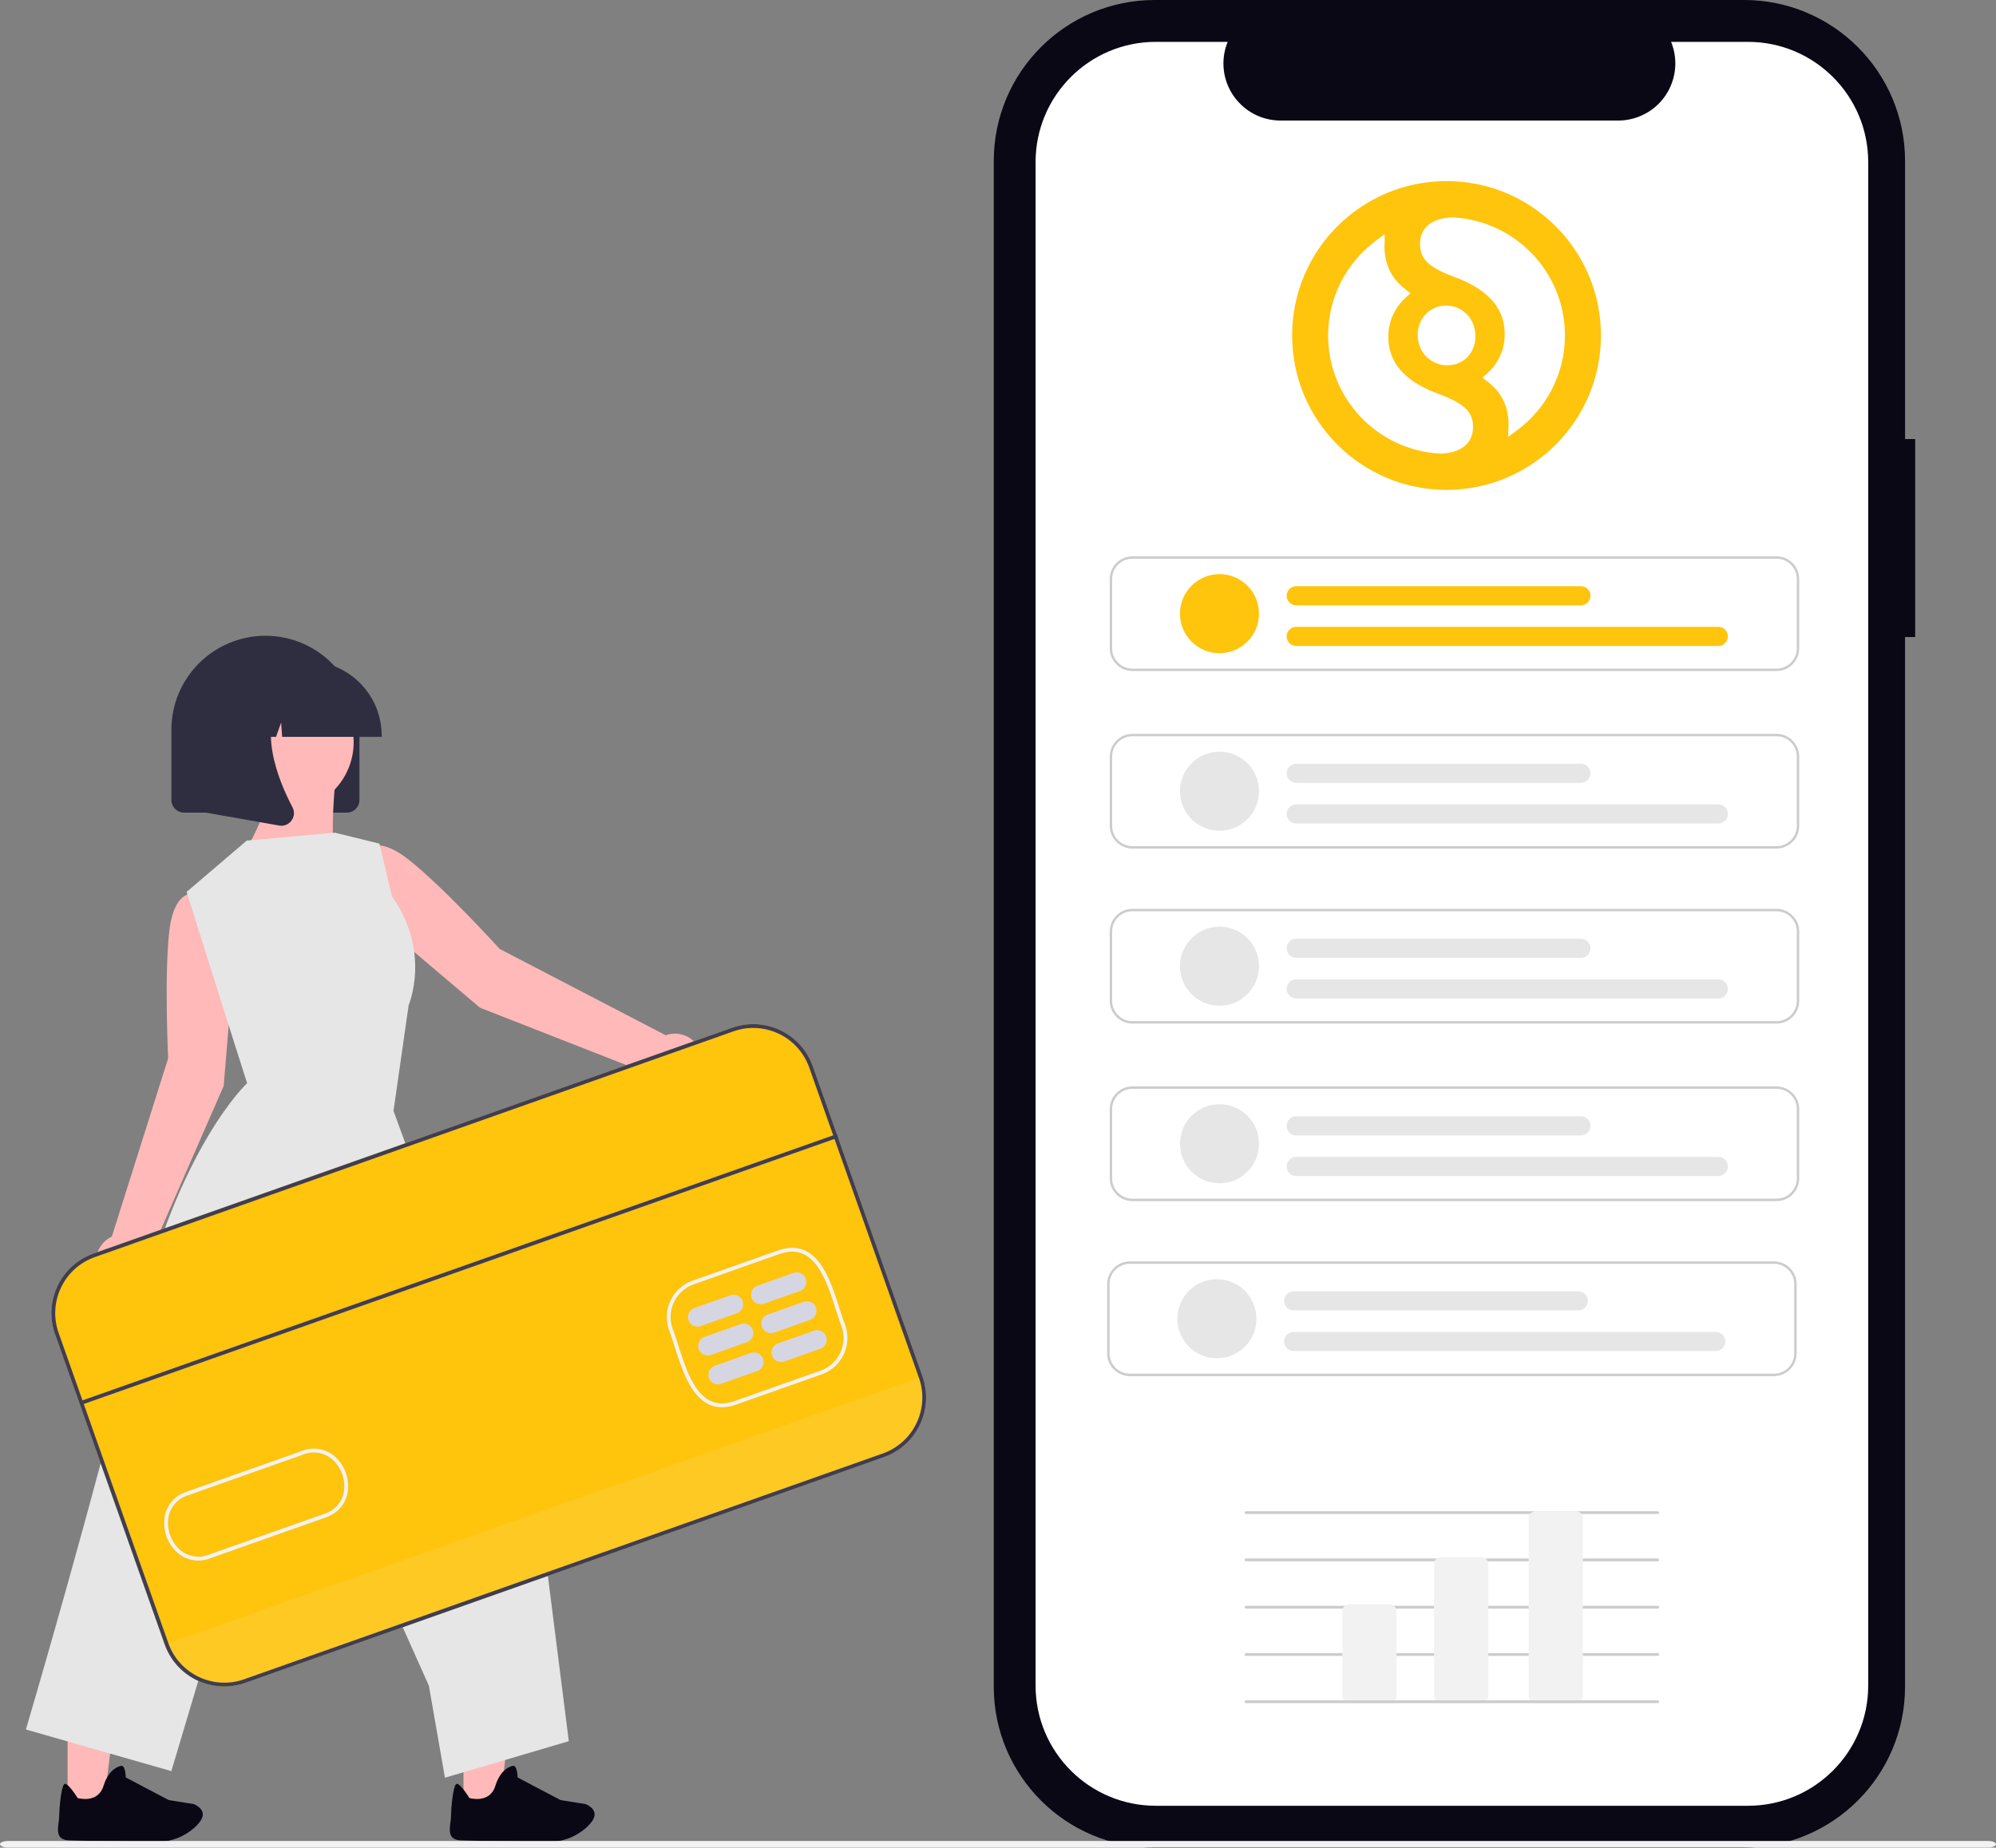 <svg xmlns="http://www.w3.org/2000/svg" id="Layer_1" data-name="Layer 1" viewBox="0 0 800.01 740.66"><rect x="0" y="0" width="800.01" height="740.66" fill="#808080" stroke="none"/><defs><style>      .cls-1 {        isolation: isolate;        opacity: .1;      }      .cls-1, .cls-2 {        fill: #f2f2f2;      }      .cls-3 {        fill: #ffc40c;      }      .cls-4 {        fill: #2f2e41;      }      .cls-5 {        fill: #d6d6e3;      }      .cls-6 {        fill: #e6e6e6;      }      .cls-7 {        fill: #3f3d56;      }      .cls-8 {        fill: #ccc;      }      .cls-9 {        fill: #ffb9b9;      }      .cls-10 {        fill: #fff;      }      .cls-11 {        fill: #090814;      }    </style></defs><path class="cls-9" d="M266.8,414.99l-66.51-34.58s-22.33-24.6-36.36-35.7-18.34-2.95-18.34-2.95l-5.9,9.83,14.25,19.81,38.49,32.59,68.77,26.94c3.14,5.14,9.85,6.76,14.99,3.63,5.14-3.14,6.76-9.85,3.63-14.99-2.7-4.42-8.14-6.34-13.02-4.57h0Z"></path><path class="cls-9" d="M93.81,385.08l-3.94-24.09-11.12-2.78s-8.82-2.72-10.89,15.06-.46,50.96-.46,50.96l-22.57,71.48c-5.47,2.55-7.85,9.05-5.3,14.52,2.55,5.47,9.05,7.85,14.52,5.3,4.73-2.2,7.25-7.44,6.01-12.51l29.59-67.68,4.17-50.26Z"></path><path class="cls-9" d="M185.77,723.13h14.55l6.92-56.11h-21.47v56.11Z"></path><path class="cls-9" d="M27.09,723.13h14.55l6.92-56.11h-21.47v56.11Z"></path><path class="cls-4" d="M139,325.76h-65.24c-2.79,0-5.06-2.27-5.06-5.06v-28.13c-.01-20.81,16.85-37.69,37.66-37.71,20.81-.01,37.69,16.85,37.71,37.66v28.17c0,2.8-2.26,5.06-5.06,5.07Z"></path><path class="cls-9" d="M134.56,311.24s-3.41,31.13,1.39,38.52c2.88,4.51,4.12,9.86,3.53,15.18l-23.6,6.99-28.86-13.24s25.02-34.05,19.17-44.47,28.36-2.98,28.36-2.98Z"></path><path class="cls-6" d="M98.91,336.96l-24.13,20.6,19.8,62.67,4.47,13.99s-27.29,25.16-44.17,95.43-44.5,163.65-44.5,163.65l58.3,16.69,47.43-158.97,55.79,124.72,6.44,36.89,49.64-14.64-11.71-92.51-58.55-160.14,6.08-42.45s9.13-21.19-6.73-43.62l-4.98-21.08-17.83-4.39-35.34,3.16Z"></path><circle class="cls-9" cx="114.12" cy="297.48" r="27.63"></circle><path class="cls-4" d="M152.98,295.39h-39.89l-.41-5.73-2.05,5.73h-6.14l-.81-11.35-4.05,11.35h-11.89v-.56c.02-16.45,13.35-29.79,29.81-29.81h5.62c16.45.02,29.79,13.35,29.81,29.81v.56Z"></path><path class="cls-4" d="M112.76,331.01c-.3,0-.6-.03-.9-.08l-29.21-5.15v-48.28h32.16l-.8.93c-11.08,12.92-2.73,33.86,3.23,45.2.9,1.7.74,3.75-.4,5.3-.95,1.31-2.47,2.09-4.08,2.09h.01Z"></path><path class="cls-3" d="M354.33,584.11l-256.01,90.51c-13.18,4.64-27.63-2.26-32.3-15.43l-43.98-124.39c-4.64-13.18,2.26-27.63,15.43-32.3l256.01-90.52c13.18-4.64,27.63,2.26,32.3,15.43l43.98,124.39c4.64,13.18-2.26,27.63-15.43,32.3h0Z"></path><path class="cls-1" d="M369.76,551.81l.23.66c4.45,12.59-2.15,26.4-14.74,30.85l-257.29,90.97c-12.59,4.45-26.39-2.15-30.85-14.73l-.23-.66,302.88-107.08Z"></path><path class="cls-2" d="M295,563.07c-4.15,1.47-7.89,1.4-11.12-.2-7.29-3.62-10.7-14.35-13.45-22.98-.8-2.51-1.55-4.88-2.32-6.82v-.03c-2.79-8,1.38-16.74,9.35-19.61l34.43-12.17c4.15-1.47,7.88-1.4,11.1.2,7.28,3.61,10.71,14.35,13.46,22.97.8,2.51,1.56,4.89,2.33,6.83,2.8,8.01-1.38,16.77-9.36,19.64l-34.42,12.17ZM269.54,532.52c.79,1.98,1.55,4.37,2.35,6.9,2.66,8.35,5.97,18.74,12.67,22.07,2.88,1.43,6.12,1.47,9.92.13l34.42-12.17c7.18-2.58,10.94-10.46,8.43-17.66-.78-1.96-1.54-4.36-2.35-6.9-2.66-8.35-5.97-18.73-12.67-22.06-2.87-1.43-6.12-1.47-9.91-.13l-34.43,12.17c-7.17,2.58-10.93,10.45-8.43,17.64h0Z"></path><path class="cls-2" d="M84.2,624.69c-4.38,1.73-9.36.91-12.95-2.15-4.19-3.66-6.16-9.24-5.21-14.72.89-4.73,4.36-8.56,8.97-9.91l45.88-16.22c4.44-1.84,9.54-1.04,13.2,2.08,4.18,3.66,6.16,9.24,5.2,14.72-.91,4.73-4.1,8.22-8.98,9.89l-45.88,16.22-.24.09ZM75.3,599.43c-3.99,1.23-6.97,4.57-7.75,8.67-.86,4.94.92,9.96,4.69,13.26,3.24,2.75,7.76,3.44,11.67,1.79l45.9-16.23c4.09-1.18,7.17-4.55,7.97-8.73.86-4.94-.92-9.96-4.69-13.26-3.25-2.74-7.76-3.44-11.68-1.8l-45.91,16.23-.21.07h0Z"></path><path class="cls-5" d="M295.31,526.47l-14.46,5.11c-2,.71-4.19-.34-4.89-2.34-.71-2,.34-4.19,2.34-4.89l14.46-5.11c2-.71,4.19.34,4.89,2.34.71,2-.34,4.19-2.34,4.89h0Z"></path><path class="cls-5" d="M299.4,538.04l-14.46,5.11c-2,.71-4.19-.34-4.89-2.34-.71-2,.34-4.19,2.34-4.89h0l14.46-5.11c2-.71,4.19.34,4.89,2.34.71,2-.34,4.19-2.34,4.89Z"></path><path class="cls-5" d="M303.49,549.61l-14.46,5.11c-2,.71-4.19-.34-4.89-2.34-.71-2,.34-4.19,2.34-4.89h0l14.46-5.11c2-.71,4.19.34,4.89,2.34.71,2-.34,4.19-2.34,4.89Z"></path><path class="cls-5" d="M320.62,517.52l-14.46,5.11c-2,.71-4.19-.34-4.89-2.34-.71-2,.34-4.19,2.34-4.89l14.46-5.11c2-.71,4.19.34,4.89,2.34.71,2-.34,4.19-2.34,4.89Z"></path><path class="cls-5" d="M324.71,529.09l-14.46,5.11c-2,.71-4.19-.34-4.89-2.34-.71-2,.34-4.19,2.34-4.89l14.46-5.11c2-.71,4.19.34,4.89,2.34.71,2-.34,4.19-2.34,4.89Z"></path><path class="cls-5" d="M328.8,540.66l-14.46,5.11c-2,.71-4.19-.34-4.89-2.34-.71-2,.34-4.19,2.34-4.89l14.46-5.11c2-.71,4.19.34,4.89,2.34.71,2-.34,4.19-2.34,4.89Z"></path><rect class="cls-7" x="23.57" y="508.05" width="321.27" height="1.53" transform="translate(-158.91 90.37) rotate(-19.45)"></rect><path class="cls-7" d="M354.33,584.11l-256.01,90.51c-13.18,4.64-27.63-2.26-32.3-15.43l-43.98-124.39c-4.64-13.18,2.26-27.63,15.43-32.3l256.01-90.52c13.18-4.64,27.63,2.26,32.3,15.43l43.98,124.39c4.64,13.18-2.26,27.63-15.43,32.3h0ZM37.98,503.95c-12.37,4.39-18.85,17.96-14.49,30.35l43.98,124.39c4.39,12.37,17.96,18.85,30.35,14.49l256.01-90.52c12.37-4.39,18.85-17.96,14.49-30.34l-43.98-124.39c-4.39-12.37-17.96-18.86-30.35-14.5L37.98,503.95Z"></path><path class="cls-11" d="M234.87,732.75c-4.29,3.75-9.82,5.77-15.52,5.65-10.51-.15-30.15-.47-34.71-.66-6.1-.28-4.08-5.6-3.88-9.26v-.36c.07-3.67.79-11.64,2.01-12.88s5.38,5.54,5.38,5.54c0,0,8.13,2.42,10.37-4.85s6.78-7.97,6.78-7.97c2.06-.91,2.16,4.57,2.16,4.57l17.21,9.07,10.1,1.62c.32.15.62.31.89.46,4.57,2.62,2.54,6.12-.8,9.08Z"></path><path class="cls-11" d="M77.83,732.75c-4.29,3.75-9.82,5.77-15.52,5.65-10.51-.15-30.15-.47-34.71-.66-6.1-.28-4.08-5.6-3.88-9.26v-.36c.07-3.67.79-11.64,2.01-12.88s5.38,5.54,5.38,5.54c0,0,8.13,2.42,10.37-4.85s6.78-7.97,6.78-7.97c2.06-.91,2.16,4.57,2.16,4.57l17.21,9.07,10.1,1.62c.32.15.62.31.89.46,4.57,2.62,2.54,6.12-.8,9.08Z"></path><path class="cls-11" d="M767.63,176.01h-4.07v-111.49C763.55,28.89,734.66,0,699.03,0h-236.2c-35.63,0-64.52,28.89-64.52,64.52h0v611.62c0,35.63,28.89,64.52,64.52,64.52h236.2c35.64,0,64.52-28.89,64.52-64.52h0V255.37h4.07v-79.36Z"></path><path class="cls-10" d="M700.61,16.78h-30.83c4.78,11.71-.84,25.07-12.55,29.84-2.75,1.12-5.68,1.7-8.65,1.7h-135.32c-12.64,0-22.89-10.25-22.9-22.89,0-2.97.58-5.9,1.7-8.65h-28.8c-26.61,0-48.19,21.57-48.19,48.19h0v610.72c0,26.61,21.57,48.19,48.19,48.19h237.34c26.61,0,48.19-21.57,48.19-48.19V64.97c0-26.61-21.57-48.18-48.18-48.19h0Z"></path><path class="cls-2" d="M0,739.3c0,.72,1.4,1.3,3.15,1.3h793.71c1.75,0,3.15-.58,3.15-1.3s-1.4-1.3-3.15-1.3H3.15c-1.75,0-3.15.58-3.15,1.3Z"></path><g><path class="cls-8" d="M712.04,268.99h-258.15c-5.02,0-9.09-4.08-9.1-9.1v-27.78c0-5.02,4.08-9.09,9.1-9.1h258.15c5.02,0,9.09,4.08,9.1,9.1v27.78c0,5.02-4.08,9.09-9.1,9.1h0ZM453.89,223.97c-4.49,0-8.14,3.65-8.14,8.14v27.78c0,4.49,3.65,8.14,8.14,8.14h258.15c4.49,0,8.14-3.65,8.14-8.14v-27.77c0-4.5-3.65-8.14-8.14-8.14h-258.15Z"></path><path class="cls-3" d="M488.78,261.84c-8.75,0-15.84-7.09-15.84-15.84,0-8.75,7.09-15.84,15.84-15.84,8.75,0,15.84,7.09,15.84,15.84h0c0,8.75-7.09,15.84-15.84,15.84Z"></path><path class="cls-3" d="M688.66,258.94h-169.07c-2.12.03-3.86-1.65-3.89-3.77-.03-2.12,1.65-3.86,3.77-3.89.04,0,.08,0,.12,0h169.07c2.12-.03,3.86,1.65,3.89,3.77.03,2.12-1.65,3.86-3.77,3.89-.04,0-.08,0-.12,0Z"></path><path class="cls-3" d="M633.58,242.65h-113.99c-2.12.03-3.86-1.65-3.89-3.77-.03-2.12,1.65-3.86,3.77-3.89.04,0,.08,0,.12,0h113.99c2.12-.03,3.86,1.65,3.89,3.77.03,2.12-1.65,3.86-3.77,3.89-.04,0-.08,0-.12,0Z"></path></g><g><path class="cls-8" d="M712.04,340.17h-258.15c-5.02,0-9.09-4.08-9.1-9.1v-27.78c0-5.02,4.08-9.09,9.1-9.1h258.15c5.02,0,9.09,4.08,9.1,9.1v27.78c0,5.02-4.08,9.09-9.1,9.1h0ZM453.89,295.14c-4.49,0-8.14,3.65-8.14,8.14v27.78c0,4.49,3.65,8.14,8.14,8.14h258.15c4.49,0,8.14-3.65,8.14-8.14v-27.77c0-4.5-3.65-8.14-8.14-8.14h-258.15Z"></path><path class="cls-6" d="M488.78,333.02c-8.75,0-15.84-7.09-15.84-15.84,0-8.75,7.09-15.84,15.84-15.84,8.75,0,15.84,7.09,15.84,15.84h0c0,8.75-7.09,15.84-15.84,15.84Z"></path><path class="cls-6" d="M688.66,330.11h-169.07c-2.12.03-3.86-1.65-3.89-3.77-.03-2.12,1.65-3.86,3.77-3.89.04,0,.08,0,.12,0h169.07c2.12-.03,3.86,1.65,3.89,3.77.03,2.12-1.65,3.86-3.77,3.89-.04,0-.08,0-.12,0Z"></path><path class="cls-6" d="M633.58,313.83h-113.99c-2.12.03-3.86-1.65-3.89-3.77-.03-2.12,1.65-3.86,3.77-3.89.04,0,.08,0,.12,0h113.99c2.12-.03,3.86,1.65,3.89,3.77.03,2.12-1.65,3.86-3.77,3.89-.04,0-.08,0-.12,0Z"></path></g><g><path class="cls-8" d="M712.04,410.31h-258.15c-5.02,0-9.09-4.08-9.1-9.1v-27.78c0-5.02,4.08-9.09,9.1-9.1h258.15c5.02,0,9.09,4.08,9.1,9.1v27.78c0,5.02-4.08,9.09-9.1,9.1h0ZM453.89,365.29c-4.49,0-8.14,3.65-8.14,8.14v27.78c0,4.49,3.65,8.14,8.14,8.14h258.15c4.49,0,8.14-3.65,8.14-8.14v-27.77c0-4.5-3.65-8.14-8.14-8.14h-258.15Z"></path><path class="cls-6" d="M488.78,403.16c-8.75,0-15.84-7.09-15.84-15.84,0-8.75,7.09-15.84,15.84-15.84,8.75,0,15.84,7.09,15.84,15.84h0c0,8.75-7.09,15.84-15.84,15.84Z"></path><path class="cls-6" d="M688.66,400.26h-169.07c-2.12.03-3.86-1.65-3.89-3.77-.03-2.12,1.65-3.86,3.77-3.89.04,0,.08,0,.12,0h169.07c2.12-.03,3.86,1.65,3.89,3.77.03,2.12-1.65,3.86-3.77,3.89-.04,0-.08,0-.12,0Z"></path><path class="cls-6" d="M633.58,383.97h-113.99c-2.12.03-3.86-1.65-3.89-3.77-.03-2.12,1.65-3.86,3.77-3.89.04,0,.08,0,.12,0h113.99c2.12-.03,3.86,1.65,3.89,3.77.03,2.12-1.65,3.86-3.77,3.89-.04,0-.08,0-.12,0Z"></path></g><g><path class="cls-8" d="M712.04,481.49h-258.15c-5.02,0-9.09-4.08-9.1-9.1v-27.78c0-5.02,4.08-9.09,9.1-9.1h258.15c5.02,0,9.09,4.08,9.1,9.1v27.78c0,5.02-4.08,9.09-9.1,9.1h0ZM453.89,436.46c-4.49,0-8.14,3.65-8.14,8.14v27.78c0,4.49,3.65,8.14,8.14,8.14h258.15c4.49,0,8.14-3.65,8.14-8.14v-27.77c0-4.5-3.65-8.14-8.14-8.14h-258.15Z"></path><path class="cls-6" d="M488.78,474.34c-8.75,0-15.84-7.09-15.84-15.84,0-8.75,7.09-15.84,15.84-15.84,8.75,0,15.84,7.09,15.84,15.84h0c0,8.75-7.09,15.84-15.84,15.84Z"></path><path class="cls-6" d="M688.66,471.43h-169.07c-2.12.03-3.86-1.65-3.89-3.77-.03-2.12,1.65-3.86,3.77-3.89.04,0,.08,0,.12,0h169.07c2.12-.03,3.86,1.65,3.89,3.77.03,2.12-1.65,3.86-3.77,3.89-.04,0-.08,0-.12,0Z"></path><path class="cls-6" d="M633.58,455.15h-113.99c-2.12.03-3.86-1.65-3.89-3.77-.03-2.12,1.65-3.86,3.77-3.89.04,0,.08,0,.12,0h113.99c2.12-.03,3.86,1.65,3.89,3.77.03,2.12-1.65,3.86-3.77,3.89-.04,0-.08,0-.12,0Z"></path></g><g><path class="cls-8" d="M711.01,551.64h-258.15c-5.02,0-9.09-4.08-9.1-9.1v-27.78c0-5.02,4.08-9.09,9.1-9.1h258.15c5.02,0,9.09,4.08,9.1,9.1v27.78c0,5.02-4.08,9.09-9.1,9.1h0ZM452.86,506.61c-4.49,0-8.14,3.65-8.14,8.14v27.78c0,4.49,3.65,8.14,8.14,8.14h258.15c4.49,0,8.14-3.65,8.14-8.14v-27.77c0-4.5-3.65-8.14-8.14-8.14h-258.15Z"></path><path class="cls-6" d="M487.75,544.49c-8.75,0-15.84-7.09-15.84-15.84,0-8.75,7.09-15.84,15.84-15.84,8.75,0,15.84,7.09,15.84,15.84h0c0,8.75-7.09,15.84-15.84,15.84Z"></path><path class="cls-6" d="M687.63,541.58h-169.07c-2.12.03-3.86-1.65-3.89-3.77-.03-2.12,1.65-3.86,3.77-3.89.04,0,.08,0,.12,0h169.07c2.12-.03,3.86,1.65,3.89,3.77.03,2.12-1.65,3.86-3.77,3.89-.04,0-.08,0-.12,0Z"></path><path class="cls-6" d="M632.55,525.3h-113.99c-2.12.03-3.86-1.65-3.89-3.77-.03-2.12,1.65-3.86,3.77-3.89.04,0,.08,0,.12,0h113.99c2.12-.03,3.86,1.65,3.89,3.77.03,2.12-1.65,3.86-3.77,3.89-.04,0-.08,0-.12,0Z"></path></g><circle class="cls-3" cx="579.78" cy="134.48" r="61.89"></circle><path class="cls-8" d="M664.44,606.93h-165.01c-.31,0-.56-.25-.56-.56s.25-.56.56-.56h165.01c.31,0,.56.25.56.56s-.25.56-.56.56h0Z"></path><path class="cls-8" d="M664.44,625.88h-165.01c-.31,0-.56-.25-.56-.56s.25-.56.56-.56h165.01c.31,0,.56.25.56.56s-.25.56-.56.56h0Z"></path><path class="cls-8" d="M664.44,644.84h-165.01c-.31,0-.56-.25-.56-.56s.25-.56.56-.56h165.01c.31,0,.56.25.56.56s-.25.56-.56.56h0Z"></path><path class="cls-8" d="M664.44,663.79h-165.01c-.31,0-.56-.25-.56-.56s.25-.56.56-.56h165.01c.31,0,.56.25.56.56s-.25.56-.56.56h0Z"></path><path class="cls-2" d="M556.94,682.74h-16.16c-1.54,0-2.79-1.25-2.79-2.79v-34c0-1.54,1.25-2.79,2.79-2.79h16.17c1.54,0,2.79,1.25,2.79,2.79v34c0,1.54-1.25,2.79-2.79,2.79h0Z"></path><path class="cls-2" d="M593.73,682.74h-16.16c-1.54,0-2.79-1.25-2.79-2.79v-52.96c0-1.54,1.25-2.79,2.79-2.79h16.17c1.54,0,2.79,1.25,2.79,2.79v52.96c0,1.54-1.25,2.79-2.79,2.79h0Z"></path><path class="cls-2" d="M631.64,682.74h-16.16c-1.54,0-2.78-1.25-2.79-2.79v-71.36c0-1.54,1.25-2.78,2.79-2.79h16.17c1.54,0,2.78,1.25,2.79,2.79v71.35c0,1.54-1.25,2.78-2.79,2.79h0Z"></path><path class="cls-8" d="M664.44,682.74h-165.01c-.31,0-.56-.25-.56-.56s.25-.56.56-.56h165.01c.31,0,.56.25.56.56s-.25.56-.56.56h0Z"></path><g><path class="cls-10" d="M590.23,169.06c-.15-.97-.42-1.88-.85-2.71s-.98-1.55-1.62-2.25h-.01s-.01-.02-.01-.02c-.96-1.02-2.25-1.98-3.91-2.93s-3.69-1.89-6.16-2.84h-.02s-.02-.02-.02-.02c-3.14-1.12-6-2.36-8.56-3.81-2.56-1.44-4.8-3.08-6.68-4.97h-.01c-1.86-1.86-3.33-4.01-4.36-6.42-1.02-2.4-1.57-5.06-1.57-7.9v-.16h0v-.15c0-3.11.66-6.03,1.88-8.67s2.98-5.02,5.19-7l1.82-1.64-1.92-1.5c-1.97-1.54-3.65-3.2-4.95-5.08h0c-2.36-3.42-3.57-7.58-3.57-12.32v-.07s.05-.25.06-.63l.05-4.11-3.31,2.44c-5.87,4.32-10.7,9.94-14.09,16.45-3.38,6.51-5.29,13.9-5.29,21.75,0,12.65,4.96,24.14,13.03,32.63,8.07,8.49,19.27,14,31.73,14.7h.15c2.2-.04,4.11-.34,5.75-.86,1.64-.53,3-1.27,4.08-2.18h.01c1.05-.91,1.91-1.99,2.47-3.27.58-1.28.85-2.71.86-4.27v-.07c-.01-.78-.06-1.46-.16-2.1Z"></path><path class="cls-10" d="M614.19,101.84c-8.07-8.49-19.28-14-31.76-14.69h-.15c-2.19.04-4.1.34-5.72.87-1.64.53-2.99,1.27-4.07,2.17h-.01c-1.03.91-1.91,1.99-2.47,3.27-.58,1.28-.85,2.71-.86,4.27v.07c.01.74.06,1.43.16,2.07.15.97.42,1.88.85,2.71s.97,1.55,1.61,2.25h.01s.01.02.01.02c.96,1.02,2.24,1.97,3.89,2.92,1.65.95,3.67,1.88,6.11,2.83h.02s.02.02.02.02c3.15,1.12,6.04,2.37,8.6,3.83,2.57,1.45,4.81,3.09,6.72,5h.01c1.86,1.86,3.33,4.02,4.36,6.42,1.02,2.4,1.57,5.06,1.57,7.9v.17h0v.15c0,3.1-.66,6.03-1.88,8.67-1.22,2.65-2.98,5.02-5.19,7.01l-1.81,1.62,1.92,1.5c1.97,1.55,3.67,3.2,4.96,5.08,2.36,3.42,3.57,7.59,3.57,12.32v.07s-.05.23-.06.59l-.11,4.18,3.37-2.49c5.87-4.32,10.7-9.94,14.09-16.45,3.38-6.51,5.29-13.9,5.29-21.75-.01-12.64-4.98-24.14-13.05-32.62Z"></path><path class="cls-10" d="M585.76,124.23c-1.27-.78-2.74-1.34-4.39-1.62h-.06s-.06-.02-.06-.02c-.54-.06-1.06-.09-1.57-.09-1.93,0-3.67.42-5.14,1.14-1.11.54-2.07,1.25-2.87,2.05-1.21,1.21-2.07,2.61-2.62,4.04-.57,1.43-.84,2.88-.84,4.24s.18,2.74.57,4.06c.58,1.96,1.65,3.79,3.22,5.24s3.64,2.51,6.11,3.04l.11.02h.11c.55.07,1.1.1,1.62.1,1.99,0,3.76-.41,5.25-1.13,1.12-.54,2.08-1.25,2.87-2.07,1.19-1.22,2.01-2.65,2.53-4.07s.76-2.87.76-4.2c0-2.78-.76-5.55-2.44-7.81-.84-1.14-1.91-2.14-3.17-2.93Z"></path></g></svg>